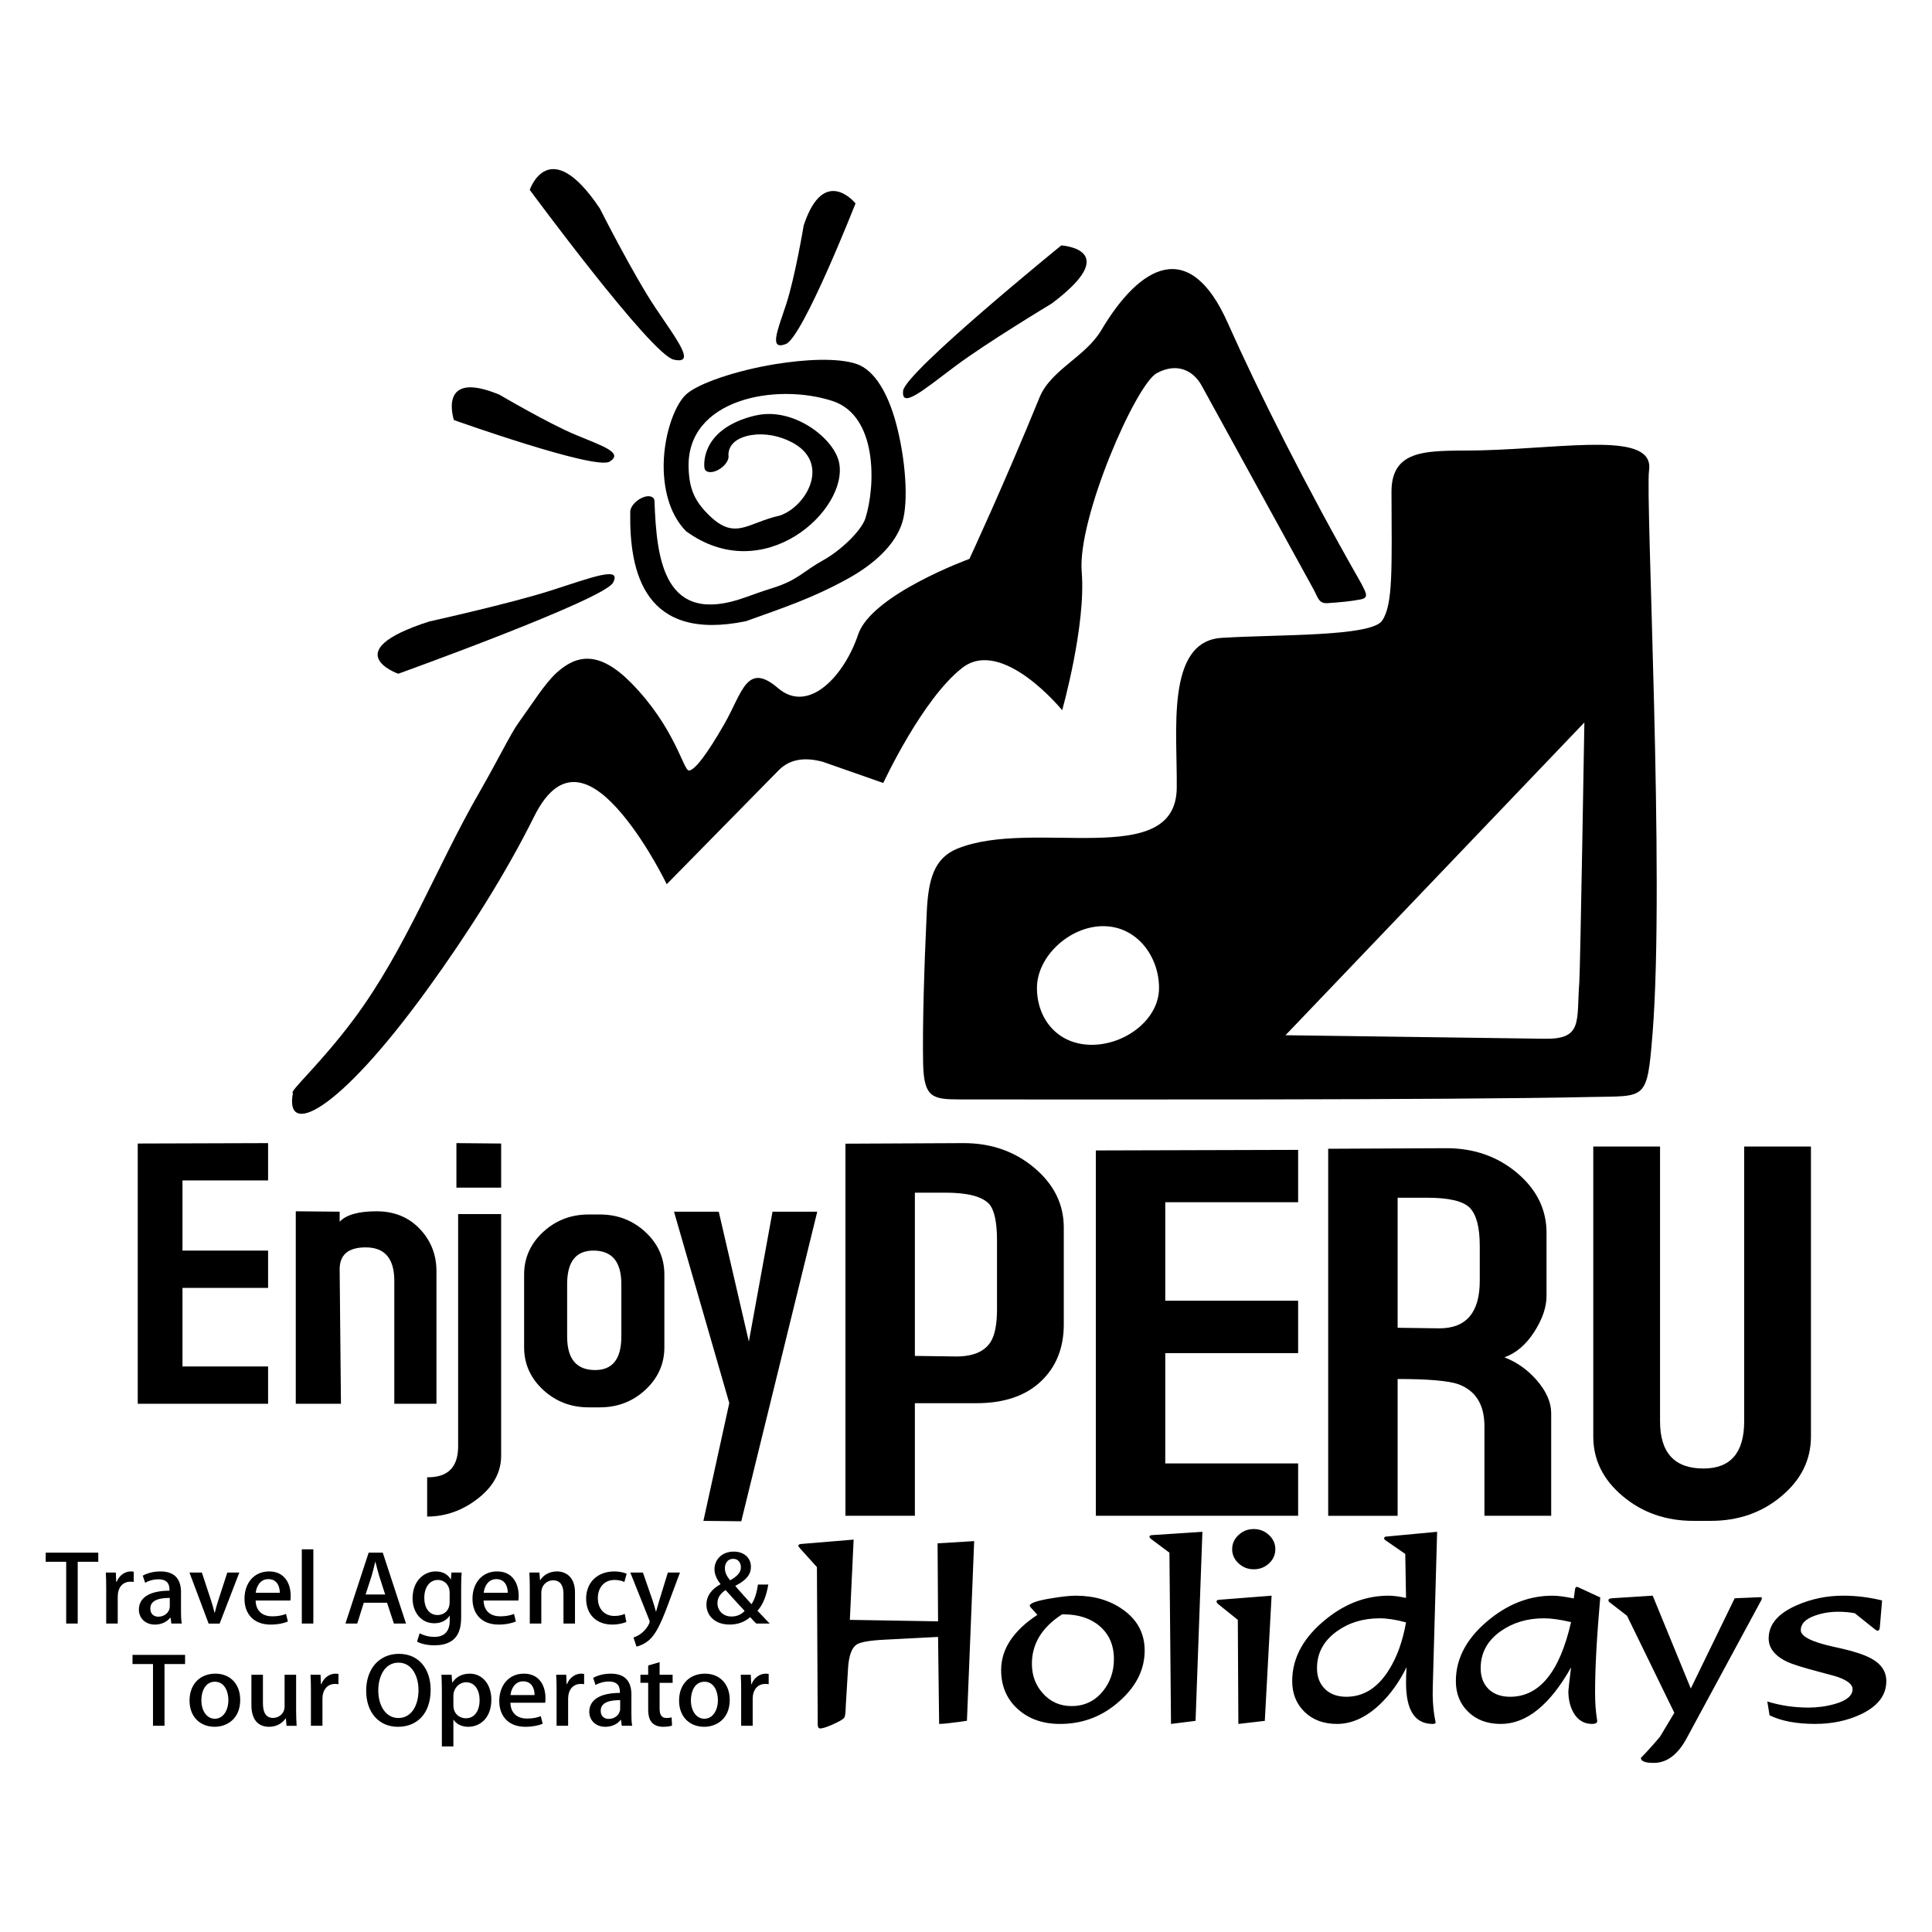 <?xml version="1.0" encoding="UTF-8"?>
<!DOCTYPE svg PUBLIC "-//W3C//DTD SVG 1.1//EN" "http://www.w3.org/Graphics/SVG/1.1/DTD/svg11.dtd">
<!-- Creator: CorelDRAW -->
<svg xmlns="http://www.w3.org/2000/svg" xml:space="preserve" width="25.348mm" height="25.348mm" version="1.1" style="shape-rendering:geometricPrecision; text-rendering:geometricPrecision; image-rendering:optimizeQuality; fill-rule:evenodd; clip-rule:evenodd"
viewBox="0 0 2520.62 2520.62"
 xmlns:xlink="http://www.w3.org/1999/xlink"
 xmlns:xodm="http://www.corel.com/coreldraw/odm/2003">
 <defs>
  <style type="text/css">
   <![CDATA[
    .fil0 {fill:none}
    .fil1 {fill:black}
    .fil2 {fill:black;fill-rule:nonzero}
   ]]>
  </style>
 </defs>
 <g id="Capa_x0020_1">
  <g id="_2280741026880">
   <rect class="fil0" width="2520.62" height="2520.62"/>
   <g>
    <g id="logo_ENJOY.cdr">
     <g>
      <path class="fil1" d="M382.14 1426.12c-5.54,-1.73 34.74,-36.53 79.44,-96.39 67.64,-90.59 108.27,-199.69 164.09,-296.47 23.01,-39.91 40.73,-76.34 50.63,-90 18.09,-24.98 34.35,-51.37 49.76,-65.41 26.23,-23.9 55.47,-29.35 97.24,12.96 57.36,58.11 68.27,114.47 75.48,114.47 7.2,0 23.24,-20.41 46.47,-61.08 23.24,-40.68 29.06,-81.36 69.72,-46.5 40.66,34.87 87.14,-17.43 104.57,-69.74 17.42,-52.32 145.23,-98.8 145.23,-98.8 0,0 44.06,-94.54 91.54,-210.76 14.66,-35.87 59.81,-52.78 80.48,-87.58 50.24,-84.58 114.85,-122.17 164.94,-9.69 40.38,90.68 102.29,214.04 174.56,340.61 5.51,11.17 10.45,18.07 -1,20.27 -13.23,2.56 -26.09,3.71 -43.13,4.89 -11.74,0.83 -12.57,-7.38 -18.4,-17.99l-146.08 -265.97c-10.2,-18.59 -31.16,-30.88 -58.51,-16.07 -27.34,14.8 -103.71,189.47 -97.9,259.21 5.81,69.74 -25.49,180.48 -25.49,180.48 0,0 -78.1,-95.88 -130.39,-55.2 -52.29,40.67 -103,150.17 -103,150.17l-78.88 -27.62c-22.4,-6.03 -42.01,-4.23 -57.02,10.44l-146.65 149.24c0,0 -24.55,-51.27 -58.03,-91.3 -34.53,-41.3 -78.59,-70.31 -115,3.09 -37.29,75.17 -87.44,153.87 -138.9,224.93 -119.46,164.94 -186.69,192.88 -175.76,135.81z"/>
      <path class="fil1" d="M1803.21 809.73c-14.27,21.15 -135.89,17.84 -209.38,22.46 -73.5,4.62 -57.55,123.04 -58.57,196.2 -1.52,107.89 -187.07,38.51 -286.15,78.8 -30.52,12.4 -38,40.05 -40.02,83.25 -3.32,70.5 -5.68,148.21 -4.72,196.69 0.89,45.5 12.56,47.23 48.73,47.24 151.64,0.09 639.06,0.94 821.69,-3.16 73.21,-1.64 74.05,6 81.23,-82.75 16.22,-200.47 -9.45,-700.89 -4.57,-734.74 7.35,-51.05 -104.8,-29.26 -217.4,-26.22 -63.18,1.7 -118.83,-6.76 -118.61,54.21 0.37,101.6 2.06,146.87 -12.21,168.02zm-363.87 398.6c43.98,0 72.83,39.58 72.83,80.58 0,40.99 -43.82,74.22 -87.81,74.22 -43.98,0 -71.48,-33.23 -71.48,-74.22 0,-41 42.46,-80.58 86.45,-80.58zm627.74 -265.77c0,0 -5.32,321.87 -6.6,338.76 -3.86,50.73 5.04,74.59 -44.61,73.91 -56.27,-0.77 -338.7,-4.61 -338.7,-4.61l389.92 -408.06z"/>
      <path class="fil2" d="M822.26 667.98c-0.21,-6.35 6.71,-14.68 15.44,-18.59 8.73,-3.91 15.98,-1.93 16.19,4.42 2.72,76.06 12.15,163.96 118.51,125.55 9.4,-3.4 21.19,-7.67 36.63,-12.53 32.15,-10.14 39.15,-21.68 65.05,-35.96 22.06,-12.16 49.84,-38.18 55.11,-55.02 13.35,-42.73 15.68,-133.61 -43.13,-152.72 -73.77,-23.99 -190.68,-2.7 -187.67,87.41 0.88,26.29 7.2,41.95 24.85,59.86 35.54,36.08 50.9,11.92 94.15,2.24 34.65,-11.55 67.38,-68.81 15.52,-95.72 -16.16,-8.41 -35.1,-12.09 -52.57,-9.32 -2.63,0.43 -5.22,0.99 -7.73,1.73 -24.95,7.24 -22.14,25.3 -22.14,25.35 0.8,6.06 -5.61,14.48 -14.29,18.79 -8.68,4.32 -16.36,2.89 -17.14,-3.16 -0.02,-0.13 -7.38,-47.01 59.4,-66.42 4.23,-1.22 8.51,-2.18 12.81,-2.86 47.46,-7.55 97.87,32.16 103.6,63.15 11.65,60.95 -97.9,163.07 -199.75,88.89 -20.08,-20.38 -28.19,-50.22 -29.17,-79.41 -1.38,-41.38 13.12,-83.85 28.78,-98.7 15.47,-14.68 65.95,-31.59 116.25,-39.8 39.99,-6.53 81.47,-8.49 106,-0.52 24.44,7.95 41.61,39.41 51.71,76.25 12.68,46.21 17.03,103.34 8.46,130.78 -9.14,29.25 -36.83,54.47 -70.89,73.25 -47.18,26.01 -83.83,37.75 -133.03,55.53 -131.82,27.08 -152.3,-62.63 -150.96,-142.48z"/>
      <path class="fil1" d="M651.52 514.91c0,0 63.93,37.6 99.42,52.37 35.5,14.77 63,23.46 44.42,34.98 -18.59,11.53 -203.15,-54.24 -203.15,-54.24 0,0 -22.33,-67.06 59.31,-33.1z"/>
      <path class="fil1" d="M782.54 271.92c0,0 43.77,86.66 72.64,129.73 28.87,43.06 53.28,74.15 23.79,67.54 -29.49,-6.62 -187.8,-221.44 -187.8,-221.44 0,0 24.97,-74.88 91.38,24.17z"/>
      <path class="fil1" d="M560.22 810.77c0,0 105.46,-23.32 158.87,-40.45 53.41,-17.14 92.48,-32.3 80.72,-10.13 -11.75,22.18 -280.21,118.82 -280.21,118.82 0,0 -82.22,-28.83 40.63,-68.24z"/>
      <path class="fil1" d="M1372.05 396.07c0,0 -84.92,51.04 -126.12,81.95 -41.2,30.9 -70.44,55.99 -67.63,31.74 2.81,-24.25 206.32,-189.55 206.32,-189.55 0,0 82.2,4.77 -12.57,75.86z"/>
      <path class="fil1" d="M1048.58 294.04c0,0 -11.43,68.2 -22.89,102.95 -11.47,34.75 -22.65,60.28 -0.5,51.89 22.15,-8.39 90.98,-183.49 90.98,-183.49 0,0 -41.22,-51.28 -67.59,28.65z"/>
     </g>
     <g>
      <path class="fil2" d="M349.77 1782.77l0 48.65 -170.07 0 0 -339.5 170.07 -0.53 0 48.66 -111.69 0 0 91.54 111.69 0 0 48.65 -111.69 0 0 102.53 111.69 0zm219.66 -124.33l0 172.98 -55 0 0 -160.42c0,-29.04 -12.44,-43.59 -37.33,-43.59 -23.01,0 -34.33,9.85 -33.96,29.55l1.68 174.46 -58.93 0 0 -251.1 57.25 0.53 0 13.08c8.61,-9.07 24.6,-13.6 48.09,-13.6 23.1,0 41.9,7.68 56.4,22.93 14.51,15.25 21.8,33.65 21.8,55.19zm84.41 -108.99l-58.37 0 0 -58.06 58.37 0.53 0 57.54zm0 349.57c0,21.61 -10.08,40.3 -30.31,56.05 -20.18,15.72 -42.28,23.54 -66.23,23.54l0 -51.26c26.94,0.35 40.41,-13.08 40.41,-40.37l0 -303.01 56.12 0 0 315.05zm212.94 -141.2c0,21.54 -8.23,40.02 -24.7,55.37 -16.46,15.25 -36.3,22.93 -59.5,22.93l-14.6 0c-23.19,0 -43.03,-7.68 -59.5,-22.93 -16.46,-15.34 -24.69,-33.83 -24.69,-55.37l0 -95.04c0,-21.53 8.23,-40.01 24.69,-55.36 16.47,-15.25 36.31,-22.93 59.5,-22.93l14.6 0c23.2,0 43.04,7.68 59.5,22.93 16.47,15.34 24.7,33.83 24.7,55.36l0 95.04zm-56.13 -14.03l0 -68.53c0,-29.12 -12.16,-43.67 -36.48,-43.67 -22.82,0 -34.24,14.56 -34.24,43.67l0 68.53c0,29.12 12.17,43.67 36.48,43.67 22.83,0 34.24,-14.56 34.24,-43.67zm255.6 -162.95l-99.14 403.91 -49.39 -0.52 33.75 -153.69 -72.13 -249.71 58.38 0 39.29 169.49 30.87 -169.49 58.38 0z"/>
      <path class="fil2" d="M1387.89 1727.89c0,30.86 -10.02,55.7 -30.07,74.55 -20.03,18.85 -48.05,28.28 -84.06,28.28l-80.15 0 0 146.88 -90.59 0 0 -485.47 154.19 -0.74c36.01,0 66.77,10.77 92.34,32.32 25.55,21.54 38.33,47.49 38.33,77.85l0 126.32zm-87.12 -19.83l0 -89.61c0,-23.99 -3.48,-39.91 -10.31,-47.73 -9.29,-9.79 -28.31,-14.69 -57.06,-14.69l-39.79 0 0 212.99c36.02,0.49 54.02,0.73 54.02,0.73 21.48,0 36.3,-6.13 44.43,-18.36 5.81,-8.82 8.71,-23.26 8.71,-43.34zm392.87 201.24l0 68.31 -263.95 0 0 -476.66 263.95 -0.74 0 68.31 -173.35 0 0 128.53 173.35 0 0 68.31 -173.35 0 0 143.95 173.35 0zm330.17 68.31l-87.11 0 0 -116.78c0,-28.39 -11.47,-46.76 -34.56,-55.08 -13.22,-4.4 -39.5,-6.6 -78.69,-6.6l0 178.47 -90.6 0 0 -478.86 154.18 -0.74c36.01,0 66.79,10.77 92.34,32.32 25.56,21.66 38.33,47.61 38.33,77.96l0 82.39c0,14.81 -5.37,30.48 -16.11,47.12 -10.75,16.65 -23.68,27.66 -38.77,33.05 16.27,6.36 30.2,16.28 41.81,29.5 12.78,14.69 19.16,29.13 19.16,43.33l0 133.92zm-93.21 -306.52l0 -45.77c0,-24.11 -4.36,-40.51 -12.92,-49.46 -8.72,-8.8 -27.16,-13.21 -55.33,-13.21l-38.9 0 0 169.65c36.29,0.5 54.44,0.74 54.44,0.74 35.12,0 52.7,-20.68 52.7,-61.94zm432.09 203.09c0,30.35 -12.78,56.3 -38.33,77.72 -25.56,21.55 -56.32,32.32 -92.34,32.32l-22.65 0c-36.01,0 -66.77,-10.77 -92.34,-32.32 -25.55,-21.42 -38.33,-47.37 -38.33,-77.72l0 -378.37 87.12 0 0 358.53c0,41.01 18.87,61.57 56.63,61.57 35.42,0 53.13,-20.56 53.13,-61.57l0 -358.53 87.12 0 0 378.37z"/>
     </g>
     <g>
      <path class="fil2" d="M128.2 2025.68l-68.56 0 0 11.95 26.71 0 0 80.58 15.04 0 0 -80.58 26.82 0 0 -11.95zm46.27 24.88c-1.29,-0.24 -2.33,-0.37 -3.76,-0.37 -7.78,0 -15.28,5.2 -18.54,13.65l-0.52 0 -0.52 -12.2 -13.09 0c0.39,6.17 0.52,12.56 0.52,20.3l0 46.27 15.04 0 0 -35.28c0,-11.58 6.35,-19.32 16.46,-19.32 1.69,0 3.11,0.12 4.41,0.36l0 -13.4zm61.69 26.7c0,-14.14 -5.83,-27.07 -26.82,-27.07 -9.6,0 -18.02,2.55 -23.07,5.57l3.1 9.3c4.54,-2.78 11.02,-4.59 17.37,-4.59 14.38,0 14.38,9.9 14.38,14.86 -24.49,0 -39.92,8.21 -39.92,24.76 0,10.27 7.65,19.45 21,19.45 8.94,0 15.93,-3.87 19.96,-9.06l0.39 0 1.03 7.74 13.61 0c-0.9,-4.36 -1.04,-10.15 -1.04,-15.82l0 -25.13zm-14.65 18.48c0,7.74 -6.74,13.52 -14.91,13.52 -5.56,0 -10.49,-3.26 -10.49,-10.62 0,-11.83 13.61,-13.89 25.4,-13.89l0 10.99zm75.06 -44.09l-11.54 35.52c-1.83,5.8 -3.5,11.23 -4.8,16.79l-0.39 0c-1.3,-5.56 -2.85,-11.11 -4.8,-16.9l-11.65 -35.4 -16.21 0 25.02 66.57 14.38 0 25.67 -66.57 -15.67 0zm76.6 54c-4.67,1.81 -10.11,3.14 -18.02,3.14 -11.28,0 -21.26,-5.68 -21.65,-20.65l45.36 0c0.25,-1.69 0.39,-3.63 0.39,-5.92 0,-16.44 -8.03,-32.02 -28.13,-32.02 -20.22,0 -32.14,15.83 -32.14,35.64 0,20.3 12.45,33.7 33.96,33.7 9.73,0 17.63,-1.81 22.68,-3.99l-2.46 -9.9zm-39.54 -27.55c0.78,-7.73 5.44,-17.87 16.47,-17.87 11.54,0 15.03,9.9 14.91,17.87l-31.37 0zm75.18 -56.76l-15.04 0 0 96.88 15.04 0 0 -96.88zm90.58 4.35l-18.41 0 -30.32 92.53 15.41 0 8.55 -27.19 30.33 0 8.95 27.19 15.81 0 -30.33 -92.53zm-22.42 54.59l7.91 -24.31c1.69,-5.72 3.24,-12.51 4.66,-18.21l0.27 0c1.42,5.7 3.1,12.24 4.91,18.31l7.79 24.21 -25.54 0zm111.98 -28.63l-0.65 8.95 -0.26 0c-2.98,-5.32 -8.94,-10.4 -19.58,-10.4 -15.54,0 -30.19,12.57 -30.19,35.16 0,18.6 11.54,32.49 28.38,32.49 9.21,0 16.21,-4.11 19.84,-9.78l0.25 0 0 6.4c0,15.1 -8.28,21.13 -19.96,21.13 -8.02,0 -14.9,-2.29 -19.3,-4.7l-3.37 10.87c5.57,3.14 14.25,4.83 22.54,4.83 33.83,0 35,-24.52 35,-37.81l0 -37.93c0,-8.94 0.25,-14.5 0.65,-19.21l-13.35 0zm-2.33 38.77c0,11.12 -7.78,16.68 -15.55,16.68 -11.15,0 -17.5,-9.3 -17.5,-22.34 0,-14.26 7.26,-23.44 17.63,-23.44 9.2,0 15.42,7.25 15.42,16.07l0 13.04zm83.99 15.22c-4.67,1.81 -10.12,3.14 -18.02,3.14 -11.28,0 -21.25,-5.68 -21.65,-20.65l45.36 0c0.26,-1.69 0.4,-3.63 0.4,-5.92 0,-16.44 -8.03,-32.02 -28.13,-32.02 -20.22,0 -32.14,15.83 -32.14,35.64 0,20.3 12.44,33.7 33.95,33.7 9.73,0 17.63,-1.81 22.68,-3.99l-2.46 -9.9zm-39.53 -27.55c0.78,-7.73 5.44,-17.87 16.45,-17.87 11.54,0 15.04,9.9 14.91,17.87l-31.35 0zm119.1 -0.6c0,-20.53 -12.45,-27.31 -23.59,-27.31 -10.76,0 -18.28,5.69 -21.65,11.36l-0.39 0 -0.78 -9.9 -13.09 0c0.25,5.69 0.52,11.36 0.52,18.72l0 47.84 15.04 0 0 -40.11c0,-10.62 7.9,-16.3 15.29,-16.3 10.24,0 13.61,7.98 13.61,17.39l0 39.02 15.03 0 0 -40.71zm64.93 28.14c-3.37,1.33 -7.53,2.67 -13.48,2.67 -12.44,0 -21.64,-8.7 -21.64,-23.32 0,-13.05 7.77,-23.68 21.77,-23.68 6.1,0 10.24,1.45 12.84,2.66l2.98 -10.75c-3.12,-1.45 -9.08,-3.02 -15.95,-3.02 -22.94,0 -36.94,15.22 -36.94,35.4 0,20.77 13.48,33.94 34.09,33.94 8.3,0 15.04,-1.93 18.41,-3.38l-2.07 -10.51zm56.24 -54l-11.54 37.45c-1.29,4.46 -2.71,9.42 -3.75,13.3l-0.4 0c-1.03,-3.88 -2.46,-8.95 -3.89,-13.3l-12.96 -37.45 -16.46 0 24.49 61.36c0.65,1.33 0.78,2.18 0.78,2.9 0,1.81 -5.57,15.33 -21.13,20.53l3.9 11.83c3.5,-0.72 10.11,-3.02 16.59,-8.57 8.55,-7.73 14.51,-20.05 22.94,-41.91l17.23 -46.15 -15.81 0zm116.9 49.89c7.65,-8.45 11.8,-20.42 14.13,-34.19l-13.48 0c-1.42,9.79 -4.02,19.09 -8.42,25.62 -6.09,-6.52 -14.25,-15.95 -20.99,-23.56l0 -0.49c14.65,-7.37 20.22,-15.1 20.22,-24.64 0,-12.44 -9.85,-19.93 -22.29,-19.93 -16.59,0 -25.27,11.48 -25.27,22.95 0,6.64 3.1,13.52 7.91,19.33l-0.13 0.36c-11.02,6.05 -18.27,14.74 -18.27,26.69 0,13.53 10.49,25.85 30.19,25.85 10.49,0 19.44,-3.13 26.83,-9.67 3.36,3.63 5.57,5.93 8.04,8.34l17.48 0 -15.94 -16.68zm-33.95 7.49c-11.02,0 -18.28,-7.85 -18.28,-17.51 0,-8.45 5.84,-13.89 10.63,-17.02 9.2,10.26 18.66,20.64 24.88,27.29 -2.71,2.9 -8.16,7.25 -17.23,7.25zm2.2 -75.25c7.26,0 10.11,5.8 10.11,11.11 0,7 -5.18,11.83 -14,16.91 -4.02,-4.83 -6.87,-9.67 -6.87,-15.7 0,-6.17 3.37,-12.32 10.76,-12.32zm-715.05 125.28l-68.56 0 0 11.96 26.71 0 0 80.57 15.04 0 0 -80.57 26.82 0 0 -11.96zm39.53 24.52c-18.92,0 -33.69,12.69 -33.69,35.15 0,21.5 14.12,34.18 32.66,34.18 16.07,0 33.44,-10.26 33.44,-35.14 0,-20.42 -12.84,-34.19 -32.41,-34.19zm16.98 34.55c0,13.29 -6.74,24.28 -17.63,24.28 -11.02,0 -17.62,-11 -17.62,-24.04 0,-11.47 4.92,-24.27 17.75,-24.27 12.57,0 17.5,13.05 17.5,24.03zm88.38 -33.09l-15.04 0 0 41.19c0,10.02 -8.03,15.11 -14.91,15.11 -9.84,0 -13.34,-7.62 -13.34,-19.09l0 -37.2 -15.04 0 0 39.54c0,21.22 10.77,28.34 23.07,28.34 11.54,0 18.54,-6.39 21.53,-10.99l0.38 0 0.79 9.67 13.22 0c-0.27,-5.32 -0.66,-11.57 -0.66,-19.04l0 -47.51zm55.22 -1.08c-1.3,-0.24 -2.34,-0.37 -3.77,-0.37 -7.77,0 -15.28,5.19 -18.53,13.65l-0.52 0 -0.53 -12.2 -13.09 0c0.39,6.17 0.53,12.56 0.53,20.3l0 46.26 15.04 0 0 -35.27c0,-11.59 6.34,-19.33 16.45,-19.33 1.69,0 3.11,0.13 4.42,0.37l0 -13.4zm78.93 -26.22c-25.4,0 -42.76,19.09 -42.76,48.2 0,27.9 16.19,46.99 41.47,46.99 24.11,0 42.64,-16.3 42.64,-48.44 0,-26.57 -15.04,-46.75 -41.35,-46.75zm-0.52 11.49c17.75,0 26.04,18.11 26.04,35.75 0,19.69 -8.94,36.48 -26.3,36.48 -17.11,0 -26.18,-17.15 -26.18,-35.88 0,-18.12 8.16,-36.36 26.44,-36.36zm69.99 25.96l-0.78 -10.14 -13.22 0c0.25,5.92 0.52,12.81 0.52,21.5l0 71.99 15.04 0 0 -34.79 0.26 0c3.5,5.44 10.49,9.18 19.04,9.18 15.04,0 30.21,-10.99 30.21,-35.38 0,-20.66 -12.05,-33.95 -28.13,-33.95 -9.97,0 -17.75,4.11 -22.68,11.59l-0.26 0zm1.56 17.27c0,-9.78 7.65,-17.63 16.59,-17.63 11.54,0 17.62,10.51 17.62,23.19 0,13.77 -6.34,23.8 -18.01,23.8 -7.39,0 -16.2,-5.07 -16.2,-17.03l0 -12.32zm114.05 26.58c-4.66,1.81 -10.11,3.13 -18.01,3.13 -11.28,0 -21.26,-5.67 -21.65,-20.65l45.36 0c0.25,-1.69 0.39,-3.62 0.39,-5.92 0,-16.43 -8.03,-32.01 -28.12,-32.01 -20.22,0 -32.15,15.83 -32.15,35.64 0,20.3 12.45,33.69 33.96,33.69 9.73,0 17.63,-1.81 22.68,-3.98l-2.47 -9.9zm-39.53 -27.55c0.78,-7.73 5.45,-17.88 16.47,-17.88 11.54,0 15.03,9.9 14.9,17.88l-31.36 0zm96.04 -27.54c-1.3,-0.24 -2.34,-0.37 -3.77,-0.37 -7.78,0 -15.28,5.19 -18.53,13.65l-0.52 0 -0.53 -12.2 -13.09 0c0.39,6.17 0.53,12.56 0.53,20.3l0 46.26 15.04 0 0 -35.27c0,-11.59 6.34,-19.33 16.46,-19.33 1.68,0 3.1,0.13 4.41,0.37l0 -13.4zm61.69 26.69c0,-14.13 -5.84,-27.06 -26.83,-27.06 -9.6,0 -18.01,2.54 -23.07,5.56l3.11 9.3c4.53,-2.77 11.02,-4.59 17.36,-4.59 14.39,0 14.39,9.91 14.39,14.87 -24.49,0 -39.92,8.2 -39.92,24.76 0,10.26 7.65,19.44 21,19.44 8.93,0 15.93,-3.86 19.96,-9.05l0.39 0 1.03 7.73 13.6 0c-0.9,-4.35 -1.03,-10.14 -1.03,-15.82l0 -25.13zm-14.65 18.48c0,7.74 -6.74,13.53 -14.91,13.53 -5.57,0 -10.49,-3.26 -10.49,-10.63 0,-11.83 13.6,-13.89 25.4,-13.89l0 10.99zm36.55 -44.08l-10.11 0 0 10.51 10.11 0 0 34.43c0,8.69 1.69,14.25 5.31,17.87 3.11,3.26 8.16,5.07 14.13,5.07 5.05,0 9.07,-0.6 11.66,-1.56l-0.52 -10.75c-1.82,0.48 -3.63,0.85 -6.62,0.85 -6.34,0 -9.06,-3.99 -9.06,-12.21l0 -33.69 16.97 0 0 -10.51 -16.97 0 0 -16.43 -14.91 4.36 0 12.07zm74 -1.45c-18.92,0 -33.7,12.69 -33.7,35.15 0,21.5 14.13,34.18 32.67,34.18 16.06,0 33.43,-10.26 33.43,-35.14 0,-20.42 -12.83,-34.19 -32.4,-34.19zm16.97 34.55c0,13.29 -6.74,24.28 -17.62,24.28 -11.02,0 -17.63,-11 -17.63,-24.04 0,-11.47 4.92,-24.27 17.76,-24.27 12.57,0 17.49,13.05 17.49,24.03zm66.24 -34.18c-1.29,-0.24 -2.34,-0.37 -3.77,-0.37 -7.77,0 -15.29,5.19 -18.54,13.65l-0.52 0 -0.52 -12.2 -13.09 0c0.39,6.17 0.52,12.56 0.52,20.3l0 46.26 15.04 0 0 -35.27c0,-11.59 6.35,-19.33 16.46,-19.33 1.69,0 3.12,0.13 4.42,0.37l0 -13.4z"/>
      <path class="fil2" d="M1261.53 2245c-1.94,0.33 -5.11,0.77 -9.45,1.42 -13.21,1.8 -22.13,2.73 -26.81,2.73l-1.41 -113.51 -69.88 3.61c-19.41,0.98 -31.56,3.11 -36.48,6.39 -6.38,4.38 -10.08,14.71 -11.09,30.95l-2.93 48.67c-0.12,1.09 -0.17,2.52 -0.17,4.33 -0.25,6.72 -1,10.71 -2.24,12.02 -2.17,2.14 -7.15,4.92 -14.84,8.31 -7.75,3.44 -13.15,5.14 -16.08,5.14 -2.17,0 -3.28,-1.7 -3.28,-5.14l-1.06 -205.37 -22.23 -24.65c-1.35,-1.48 -2.05,-2.58 -2.05,-3.17 0,-1.42 1.41,-2.25 4.28,-2.41l67.89 -5.64 -4.93 104.71 115.1 1.92 -0.65 -101.76 47.75 -2.9 -9.44 234.35zm91.91 -138.17l-8.09 -8.97c-1.29,-1.42 -1.88,-2.35 -1.88,-2.89 0,-3.28 8.92,-6.45 26.75,-9.46 14.55,-2.46 25.58,-3.67 33.03,-3.67 24.4,0 45.11,6.13 62.18,18.43 18.66,13.34 27.98,31.07 27.98,53.15 0,26.35 -12.55,49.75 -37.6,70.1 -21,17.11 -45.23,25.65 -72.87,25.65 -22.46,0 -40.82,-6.5 -55.2,-19.52 -14.37,-13.02 -21.59,-29.97 -21.59,-50.79 0,-27.18 15.78,-51.24 47.28,-72.01zm32.27 -0.66c-26.29,16.89 -39.43,38.38 -39.43,64.58 0,14.77 4.57,27.4 13.78,37.95 9.98,11.43 22.65,17.16 38.02,17.16 16.73,0 30.4,-6.5 40.95,-19.52 9.51,-11.75 14.26,-25.7 14.26,-41.82 0,-18.05 -6.22,-32.37 -18.6,-42.98 -11.91,-10.22 -27.68,-15.36 -47.28,-15.36l-1.7 0zm142.07 142.99l-2.06 -223.41 -24.22 -18.1c-1.23,-1.2 -1.88,-2.03 -1.88,-2.57 0,-1.37 1.11,-2.14 3.28,-2.25l65.83 -4.33 -8.92 246.66 -32.03 3.99zm87.87 0l-0.71 -135.77 -26.1 -20.99c-1.11,-1.26 -1.7,-2.3 -1.7,-3.01 0,-1.31 1.23,-2.02 3.75,-2.24l68.12 -5.31 -8.86 163.33 -34.5 3.99zm-8.09 -228.01c0,-7.16 2.75,-13.29 8.33,-18.48 5.57,-5.2 12.14,-7.77 19.83,-7.77 7.68,0 14.25,2.57 19.83,7.77 5.57,5.19 8.33,11.32 8.33,18.48 0,7.28 -2.76,13.45 -8.22,18.59 -5.51,5.09 -12.13,7.66 -19.94,7.66 -7.69,0 -14.26,-2.57 -19.83,-7.77 -5.58,-5.19 -8.33,-11.32 -8.33,-18.48zm226.84 95.52c-13.14,-3.56 -24.64,-5.31 -34.44,-5.31 -21.59,0 -40.23,5.69 -56.02,17.12 -17.12,12.41 -25.7,28.38 -25.7,47.89 0,11.21 3.4,20.24 10.27,27.07 6.86,6.83 16.25,10.28 28.1,10.28 22.28,0 40.65,-11.54 55.21,-34.62 10.74,-16.94 18.24,-37.78 22.57,-62.44zm0 -31.88l-0.99 -57.41 -26.04 -17.99c-0.99,-0.72 -1.53,-1.42 -1.53,-2.08 0,-1.7 0.89,-2.57 2.6,-2.57l66.52 -6.24 -5.69 203.41c-0.35,13.66 0.36,25.7 2.06,36.2 1.17,6.83 1.76,9.74 1.76,8.64 0,1.59 -1.17,2.41 -3.46,2.41 -23.47,0.22 -35.21,-17.61 -35.21,-53.48 0,-7.54 0.24,-14.43 0.66,-20.61 -9.51,19.52 -21.3,35.87 -35.38,49.1 -17.78,16.68 -36.26,24.99 -55.38,24.99 -17.42,0 -31.51,-5.25 -42.29,-15.69 -10.74,-10.45 -16.14,-23.85 -16.14,-40.19 0,-30.84 15.31,-58.28 45.99,-82.29 24.7,-19.41 51.27,-29.15 79.73,-29.15 6.05,0 13.66,0.98 22.81,2.95zm215.3 31.55c-13.96,-3.34 -25.76,-4.98 -35.43,-4.98 -21.77,0 -40.6,5.64 -56.55,16.95 -17.31,12.3 -25.93,28.32 -25.93,48.06 0,11.33 3.4,20.4 10.2,27.18 6.87,6.78 16.26,10.17 28.28,10.17 38.19,0 64.66,-32.48 79.43,-97.38zm3.52 -30.9l1.7 -12.03c0.35,-2.02 1.05,-3.05 2.11,-3.05 0.66,0 1.48,0.22 2.42,0.66l28.34 13.13c-4.53,51.22 -6.75,92.45 -6.75,123.73 0,13.44 0.82,25.09 2.47,35.04 0.11,0.44 0.23,1.15 0.35,2.25 0,2.67 -2.23,3.99 -6.75,3.99 -10.49,0 -18.59,-4.92 -24.22,-14.71 -4.45,-7.94 -6.69,-17.22 -6.69,-28.05 0,-1.48 1.11,-11.26 3.34,-29.41l0.18 -1.59c-27.68,49.16 -58.25,73.77 -91.69,73.77 -17.48,0 -31.62,-5.25 -42.42,-15.69 -10.78,-10.45 -16.19,-23.85 -16.19,-40.19 0,-30.84 15.37,-58.28 46.06,-82.29 24.76,-19.41 51.39,-29.15 79.91,-29.15 7.15,0 16.42,1.21 27.85,3.61zm131.23 149.22l-61.71 -126.59 -22.7 -17.6c-1,-0.55 -1.53,-1.42 -1.53,-2.73 0,-1.47 1.58,-2.35 4.8,-2.57l52.92 -3.34 49.69 121.12 57.26 -117.73 33.15 -1.41c1.58,-0.12 2.41,0.38 2.41,1.41 -0.13,0.55 -0.36,1.31 -0.71,2.25l-97.45 180.27c-11.55,21.49 -25.87,32.26 -42.94,32.26 -11.27,0 -16.84,-2.19 -16.84,-6.55 6.97,-6.95 15.24,-16.14 24.92,-27.56l18.72 -31.21zm124.23 3.27l-2.93 -18.04c17.31,5.3 35.14,7.94 53.56,7.94 11.91,0 23.36,-1.54 34.33,-4.65 15.55,-4.38 23.36,-10.88 23.36,-19.57 0,-5.64 -5.99,-10.73 -17.9,-15.2 -2.81,-1.09 -11.21,-3.44 -25.05,-7.05 -21.24,-5.58 -35.26,-9.95 -42.12,-13.13 -16.26,-7.71 -24.41,-17.94 -24.41,-30.62 0,-18.04 11.98,-32.37 35.97,-42.98 19.23,-8.53 39.66,-12.8 61.25,-12.8 16.84,0 33.74,2.08 50.75,6.23l-2.93 34.93c-0.24,2.96 -1.17,4.49 -2.76,4.49 -1,0 -2.06,-0.44 -3.11,-1.32l-26.8 -21.43c-6.64,-1.26 -13.91,-1.91 -21.83,-1.91 -10.56,0 -20.48,1.64 -29.92,4.97 -12.5,4.38 -18.72,10.72 -18.72,19.03 0,8.08 13.91,15.25 41.73,21.43l12.2 2.73c16.48,3.77 29.04,7.99 37.78,12.69 13.26,7.21 19.89,17.1 19.89,29.57 0,18.49 -11.09,32.91 -33.32,43.42 -17.71,8.31 -37.6,12.47 -59.6,12.47 -24.23,0 -44.06,-3.72 -59.38,-11.22z"/>
     </g>
    </g>
   </g>
  </g>
 </g>
</svg>
